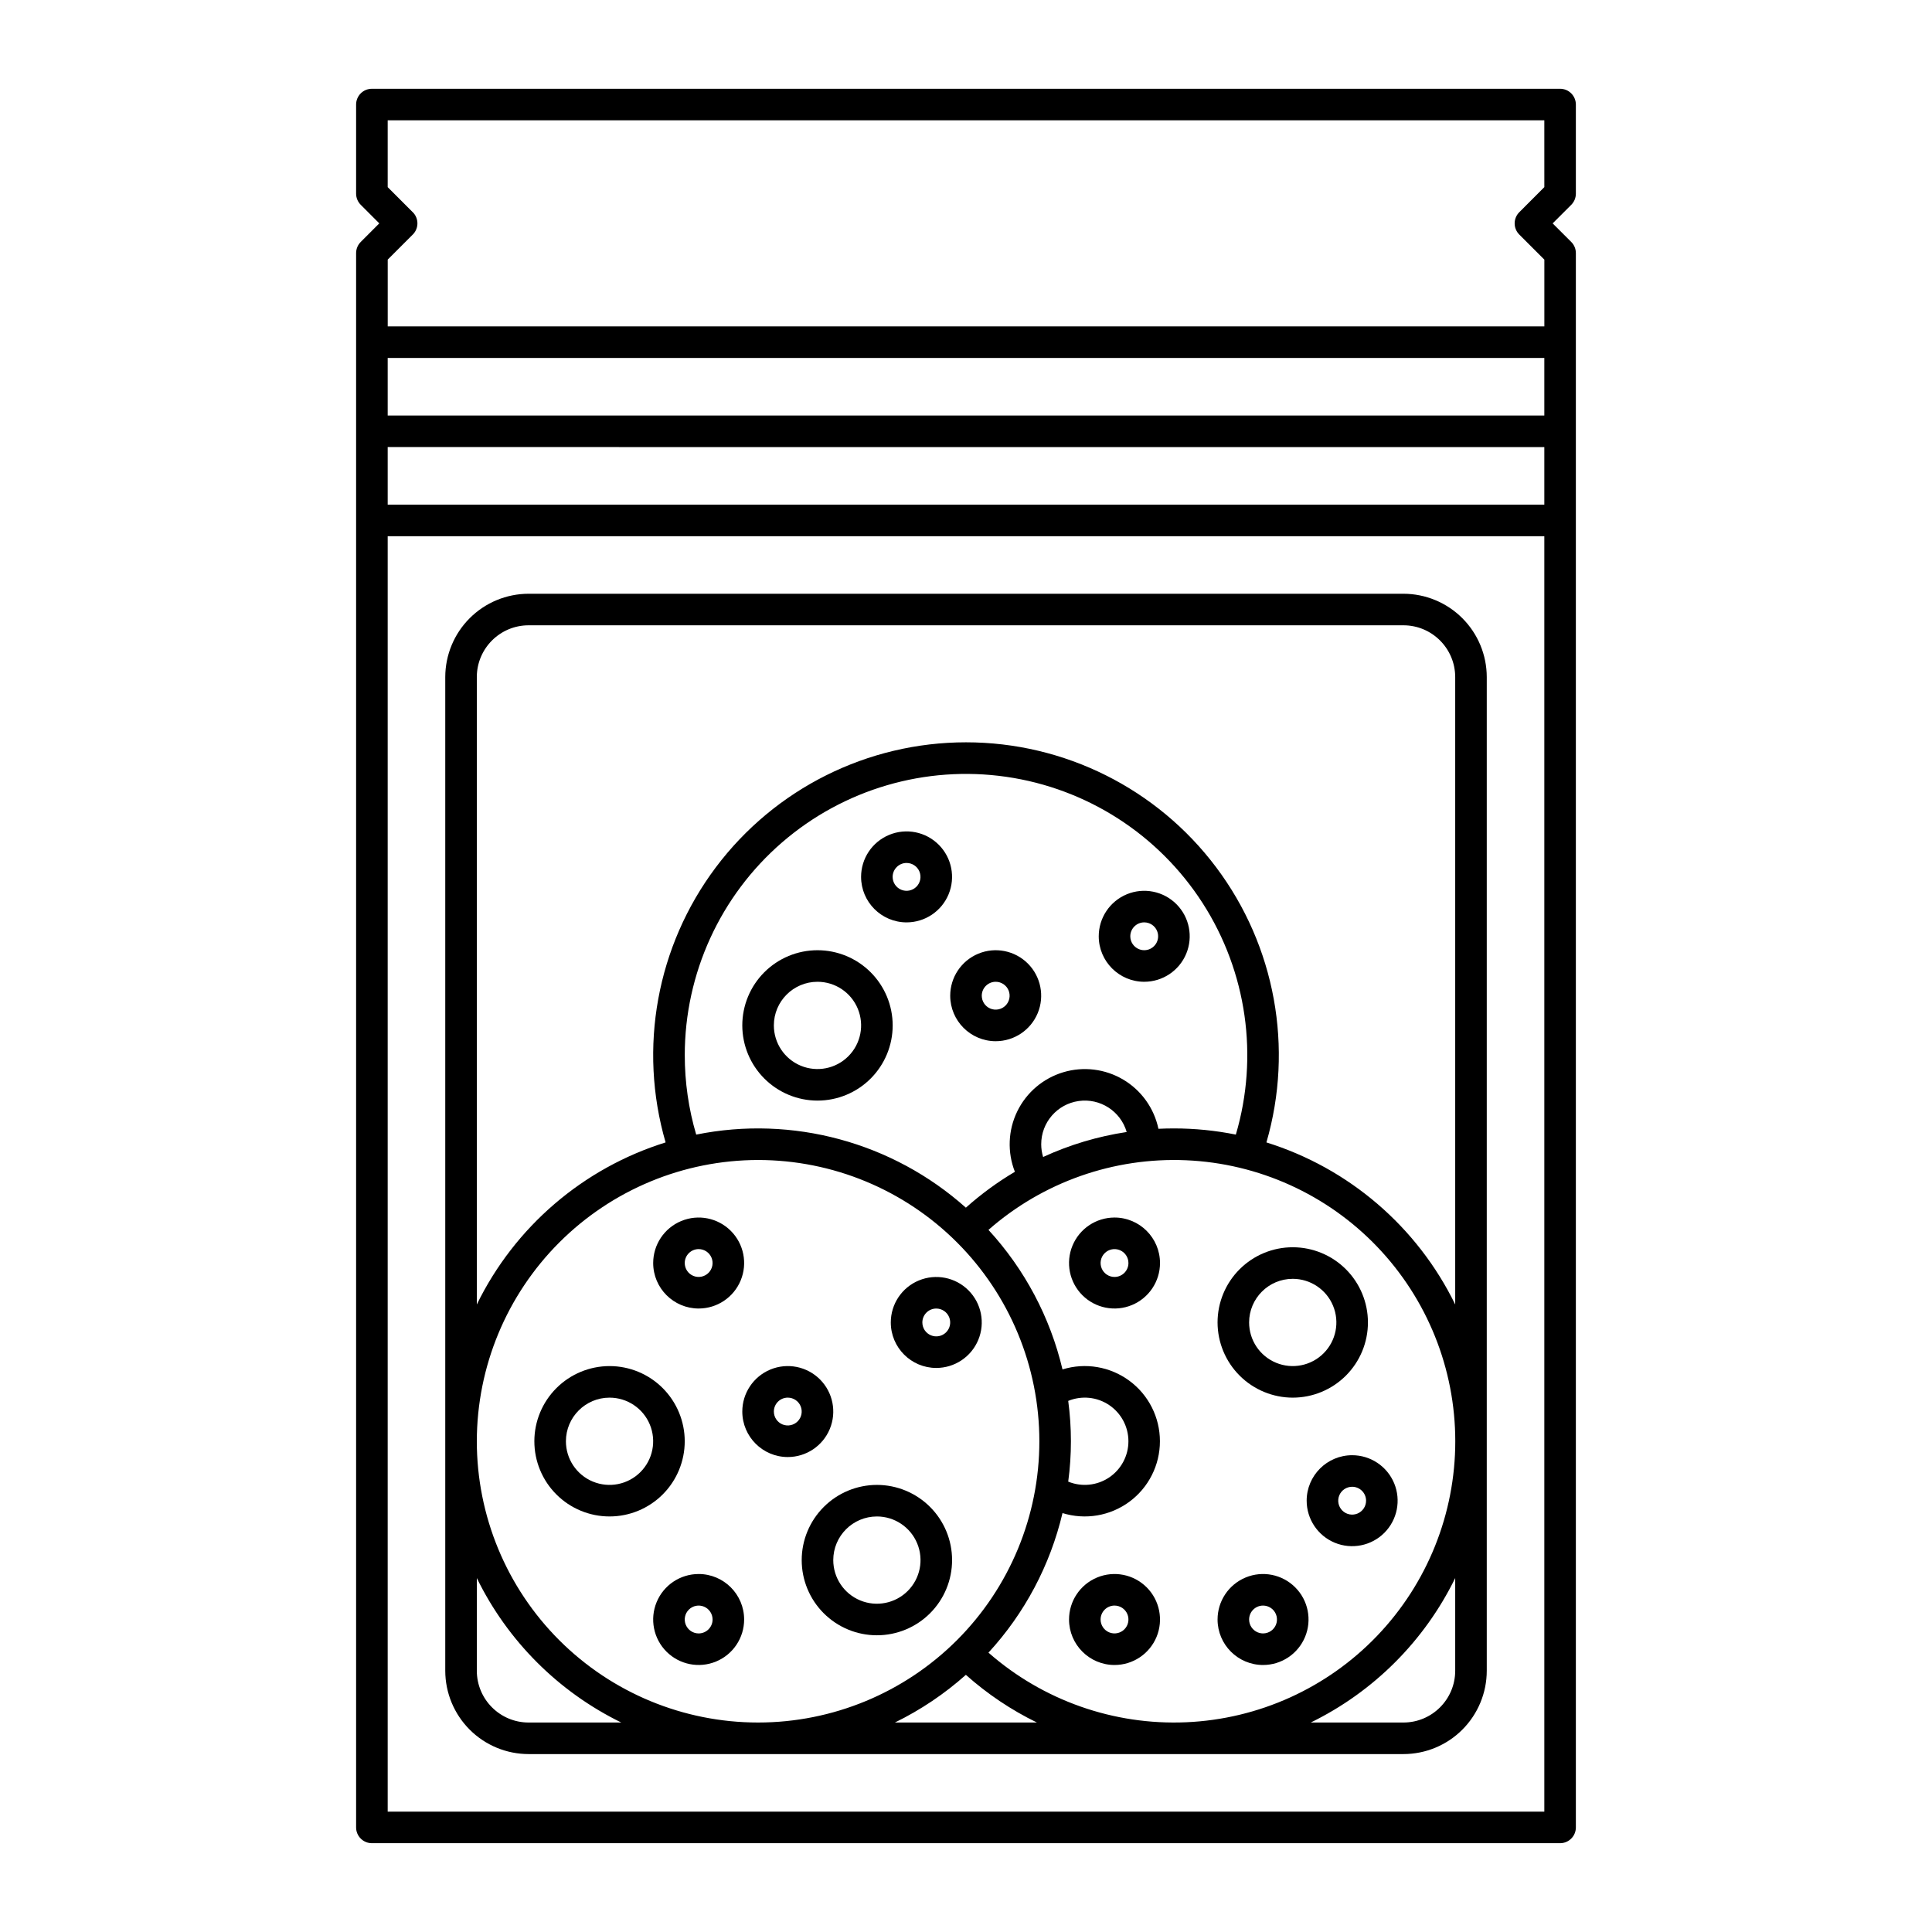 <?xml version="1.0" encoding="UTF-8"?>
<!-- Uploaded to: ICON Repo, www.iconrepo.com, Generator: ICON Repo Mixer Tools -->
<svg fill="#000000" width="800px" height="800px" version="1.1" viewBox="144 144 512 512" xmlns="http://www.w3.org/2000/svg">
 <g>
  <path d="m561.62 195.32v-23.613c0-2.312-1.871-4.184-4.184-4.184h-314.88c-2.309 0-4.184 1.871-4.184 4.184v23.613c0.004 1.113 0.445 2.176 1.23 2.957l4.91 4.918-4.91 4.918c-0.785 0.781-1.227 1.844-1.23 2.953v417.22c0 2.309 1.875 4.18 4.184 4.18h314.88c2.312 0 4.184-1.871 4.184-4.18v-417.22c0-1.109-0.441-2.168-1.227-2.953l-4.922-4.914 4.922-4.914c0.785-0.785 1.227-1.852 1.227-2.965zm-308.23 4.922-6.648-6.652v-17.703h306.52l0.004 17.703-6.644 6.652c-0.781 0.785-1.223 1.848-1.223 2.957s0.441 2.172 1.223 2.957l6.648 6.648v17.695h-306.52v-17.703l6.648-6.648v0.004c1.629-1.633 1.629-4.277 0-5.91zm-6.648 53.875v-15.254h306.52v15.254zm306.52 8.363v15.254l-306.52-0.004v-15.254zm-306.52 361.62v-338h306.52v338z"/>
  <path d="m329.15 490.77c4.879 0 9.273-2.938 11.137-7.441 1.867-4.504 0.836-9.688-2.613-13.137-3.445-3.449-8.629-4.481-13.133-2.613-4.508 1.867-7.441 6.262-7.441 11.137 0.004 6.656 5.398 12.047 12.051 12.055zm0-15.742v-0.004c1.496 0 2.84 0.902 3.41 2.281 0.57 1.375 0.258 2.965-0.801 4.019-1.055 1.055-2.641 1.371-4.019 0.801-1.379-0.57-2.277-1.918-2.277-3.41 0-2.035 1.652-3.688 3.688-3.691z"/>
  <path d="m285.61 525.95c0 5.285 2.098 10.355 5.836 14.09 3.734 3.738 8.805 5.836 14.09 5.836s10.352-2.098 14.09-5.836c3.734-3.734 5.836-8.805 5.836-14.09 0-5.281-2.102-10.352-5.836-14.09-3.738-3.734-8.805-5.836-14.09-5.836-5.285 0.008-10.348 2.109-14.086 5.844-3.734 3.734-5.836 8.801-5.84 14.082zm19.926-11.559c4.676 0 8.891 2.816 10.68 7.137 1.789 4.32 0.801 9.293-2.504 12.598-3.309 3.309-8.281 4.297-12.602 2.508-4.32-1.789-7.137-6.004-7.137-10.684 0.008-6.383 5.18-11.555 11.562-11.559z"/>
  <path d="m356.46 557.44c0 5.285 2.098 10.355 5.836 14.09 3.738 3.738 8.805 5.836 14.09 5.836 5.285 0 10.352-2.098 14.09-5.836 3.738-3.734 5.836-8.805 5.836-14.09s-2.098-10.352-5.836-14.09c-3.738-3.734-8.805-5.836-14.09-5.836-5.285 0.008-10.348 2.109-14.082 5.844-3.738 3.734-5.84 8.801-5.844 14.082zm19.926-11.562c4.676 0 8.891 2.82 10.68 7.141 1.793 4.32 0.801 9.293-2.504 12.598-3.309 3.309-8.281 4.297-12.602 2.508-4.32-1.789-7.137-6.004-7.137-10.684 0.008-6.383 5.18-11.555 11.562-11.562z"/>
  <path d="m352.77 530.13c4.875 0 9.273-2.938 11.137-7.441 1.867-4.504 0.836-9.688-2.613-13.137-3.445-3.445-8.633-4.477-13.137-2.613-4.504 1.867-7.441 6.262-7.441 11.137 0.008 6.656 5.402 12.047 12.055 12.055zm0-15.742c1.492 0 2.84 0.898 3.41 2.277 0.57 1.379 0.254 2.965-0.801 4.019s-2.641 1.371-4.019 0.801c-1.379-0.57-2.277-1.918-2.277-3.41 0-2.035 1.652-3.688 3.688-3.688z"/>
  <path d="m329.15 561.13c-4.875 0-9.27 2.938-11.133 7.441-1.867 4.504-0.836 9.688 2.609 13.137 3.449 3.445 8.633 4.477 13.137 2.613 4.504-1.867 7.441-6.262 7.441-11.137-0.004-6.656-5.398-12.047-12.055-12.055zm0 15.742v0.004c-1.492 0-2.836-0.902-3.406-2.281-0.57-1.379-0.258-2.965 0.801-4.019 1.055-1.055 2.641-1.371 4.019-0.801 1.379 0.57 2.277 1.918 2.277 3.41 0 2.035-1.652 3.688-3.691 3.691z"/>
  <path d="m392.12 506.52c4.875 0 9.273-2.938 11.137-7.441 1.867-4.504 0.836-9.688-2.613-13.137-3.445-3.445-8.629-4.477-13.137-2.609-4.504 1.863-7.438 6.258-7.438 11.133 0.004 6.656 5.398 12.051 12.051 12.055zm0-15.742c1.492 0 2.84 0.898 3.41 2.277 0.57 1.379 0.258 2.965-0.801 4.019-1.055 1.059-2.641 1.371-4.019 0.801-1.379-0.57-2.277-1.914-2.277-3.41 0-2.035 1.652-3.688 3.688-3.688z"/>
  <path d="m384.25 388.44c4.875 0 9.27-2.938 11.137-7.441s0.836-9.691-2.613-13.137c-3.445-3.449-8.633-4.481-13.137-2.613-4.504 1.867-7.441 6.262-7.441 11.137 0.008 6.652 5.402 12.047 12.055 12.055zm0-15.742v-0.004c1.492 0 2.84 0.898 3.41 2.277 0.57 1.379 0.254 2.969-0.801 4.023-1.055 1.055-2.641 1.371-4.019 0.801-1.379-0.574-2.281-1.918-2.281-3.41 0.004-2.039 1.656-3.688 3.691-3.691z"/>
  <path d="m360.64 435.67c5.285 0 10.355-2.098 14.09-5.836 3.738-3.738 5.84-8.805 5.84-14.09 0-5.285-2.102-10.352-5.84-14.09-3.734-3.738-8.805-5.836-14.09-5.836-5.281 0-10.352 2.098-14.09 5.836-3.734 3.738-5.836 8.805-5.836 14.09 0.008 5.285 2.109 10.348 5.844 14.082 3.734 3.738 8.801 5.84 14.082 5.844zm0-31.488c4.68 0 8.895 2.816 10.684 7.137 1.789 4.32 0.801 9.297-2.508 12.602-3.305 3.309-8.277 4.297-12.598 2.508-4.32-1.789-7.137-6.008-7.137-10.684 0.004-6.383 5.176-11.555 11.559-11.562z"/>
  <path d="m407.87 419.93c4.875 0 9.27-2.938 11.137-7.441 1.863-4.504 0.832-9.691-2.613-13.137-3.449-3.449-8.633-4.481-13.137-2.613-4.504 1.867-7.441 6.262-7.441 11.137 0.008 6.652 5.398 12.047 12.055 12.055zm0-15.742v-0.004c1.492 0 2.836 0.898 3.41 2.277 0.57 1.379 0.254 2.969-0.801 4.023-1.055 1.055-2.644 1.371-4.023 0.801-1.379-0.574-2.277-1.918-2.277-3.41 0.004-2.039 1.652-3.688 3.691-3.691z"/>
  <path d="m447.23 404.18c4.875 0 9.27-2.938 11.137-7.441 1.867-4.504 0.836-9.688-2.613-13.137-3.445-3.445-8.633-4.477-13.137-2.613-4.504 1.867-7.441 6.262-7.441 11.137 0.008 6.656 5.402 12.047 12.055 12.055zm0-15.742c1.492 0 2.84 0.898 3.41 2.277s0.254 2.965-0.801 4.019c-1.055 1.059-2.641 1.371-4.019 0.801-1.379-0.57-2.281-1.918-2.281-3.41 0.004-2.035 1.656-3.688 3.691-3.688z"/>
  <path d="m439.36 585.24c4.875 0 9.27-2.938 11.137-7.441 1.863-4.504 0.832-9.691-2.613-13.137-3.449-3.449-8.633-4.481-13.137-2.613s-7.441 6.262-7.441 11.137c0.008 6.652 5.398 12.047 12.055 12.055zm0-15.742v-0.004c1.492 0 2.836 0.898 3.41 2.277 0.57 1.379 0.254 2.969-0.801 4.023-1.055 1.055-2.644 1.371-4.023 0.801-1.379-0.574-2.277-1.918-2.277-3.41 0.004-2.039 1.652-3.688 3.691-3.691z"/>
  <path d="m486.59 514.39c5.285 0 10.355-2.102 14.09-5.84 3.738-3.734 5.836-8.805 5.836-14.09 0-5.281-2.098-10.352-5.836-14.09-3.734-3.734-8.805-5.836-14.09-5.836s-10.352 2.102-14.09 5.836c-3.734 3.738-5.836 8.809-5.836 14.09 0.008 5.285 2.109 10.348 5.844 14.086 3.734 3.734 8.801 5.836 14.082 5.844zm0-31.488c4.676 0 8.895 2.816 10.684 7.137 1.789 4.32 0.801 9.293-2.508 12.598-3.305 3.309-8.277 4.297-12.598 2.508-4.32-1.789-7.141-6.004-7.141-10.684 0.008-6.379 5.18-11.555 11.562-11.559z"/>
  <path d="m490.28 541.7c0 4.875 2.938 9.27 7.441 11.137 4.504 1.863 9.688 0.832 13.137-2.613 3.445-3.449 4.477-8.633 2.613-13.137-1.867-4.504-6.262-7.441-11.137-7.441-6.656 0.008-12.047 5.398-12.055 12.055zm15.742 0c0 1.492-0.898 2.836-2.277 3.41-1.379 0.57-2.965 0.254-4.019-0.801-1.055-1.055-1.371-2.644-0.801-4.023 0.57-1.379 1.918-2.277 3.41-2.277 2.035 0.004 3.688 1.652 3.688 3.691z"/>
  <path d="m439.36 466.66c-4.875 0-9.273 2.938-11.137 7.441-1.867 4.504-0.836 9.688 2.613 13.137 3.445 3.449 8.633 4.481 13.137 2.613 4.504-1.867 7.441-6.262 7.441-11.137-0.008-6.656-5.402-12.047-12.055-12.055zm0 15.742v0.004c-1.492 0-2.84-0.902-3.41-2.281-0.57-1.375-0.254-2.965 0.801-4.019s2.641-1.371 4.019-0.801c1.379 0.57 2.277 1.918 2.277 3.41 0 2.035-1.652 3.688-3.688 3.691z"/>
  <path d="m478.72 585.24c4.875 0 9.27-2.938 11.137-7.441 1.867-4.504 0.836-9.691-2.613-13.137-3.449-3.449-8.633-4.481-13.137-2.613-4.504 1.867-7.441 6.262-7.441 11.137 0.008 6.652 5.398 12.047 12.055 12.055zm0-15.742v-0.004c1.492 0 2.84 0.898 3.41 2.277 0.57 1.379 0.254 2.969-0.801 4.023-1.055 1.055-2.644 1.371-4.019 0.801-1.379-0.574-2.281-1.918-2.281-3.41 0.004-2.039 1.656-3.688 3.691-3.691z"/>
  <path d="m515.93 301.35h-231.85c-5.856 0.008-11.469 2.336-15.605 6.477-4.141 4.137-6.469 9.75-6.477 15.605v263.34c0.008 5.852 2.336 11.465 6.477 15.605 4.137 4.141 9.75 6.469 15.605 6.473h231.85c5.852-0.004 11.465-2.332 15.605-6.473 4.137-4.141 6.469-9.754 6.473-15.605v-263.34c-0.004-5.856-2.336-11.469-6.473-15.605-4.141-4.141-9.754-6.469-15.605-6.477zm-190.46 122.26c0.004-21.621 9.402-42.176 25.746-56.328 16.348-14.152 38.035-20.512 59.434-17.422 21.402 3.086 40.406 15.316 52.086 33.512 11.68 18.195 14.883 40.566 8.777 61.309-5.398-1.086-10.895-1.637-16.402-1.637-1.379 0-2.75 0.031-4.113 0.098v0.004c-1.148-5.457-4.527-10.184-9.316-13.031-4.793-2.848-10.559-3.559-15.898-1.961-5.34 1.602-9.766 5.363-12.203 10.375-2.438 5.016-2.664 10.82-0.625 16.008-4.629 2.742-8.977 5.926-12.988 9.508-19.445-17.348-45.926-24.52-71.469-19.363-2.016-6.844-3.035-13.938-3.027-21.07zm101.62 91.641c3.566-1.461 7.629-1.055 10.832 1.094 3.199 2.148 5.121 5.75 5.121 9.602 0 3.856-1.922 7.457-5.121 9.605-3.203 2.144-7.266 2.555-10.832 1.094 0.953-7.102 0.953-14.293 0-21.395zm-1.516 29.73v0.004c6.047 1.867 12.621 0.758 17.715-3 5.094-3.754 8.102-9.707 8.102-16.039 0-6.328-3.008-12.281-8.102-16.035-5.094-3.758-11.668-4.871-17.715-3-3.266-13.805-10.02-26.539-19.621-36.98 14.434-12.672 33.207-19.281 52.398-18.449 19.191 0.828 37.324 9.039 50.609 22.914s20.703 32.344 20.703 51.551c0 19.211-7.418 37.68-20.703 51.555s-31.418 22.082-50.609 22.914-37.965-5.777-52.398-18.449c9.602-10.441 16.355-23.176 19.621-36.98zm-5.641-97.754c-0.004-5.754 4.227-10.633 9.922-11.445 5.695-0.812 11.121 2.688 12.73 8.211-7.656 1.152-15.113 3.383-22.148 6.621-0.336-1.098-0.504-2.238-0.504-3.387zm-75.031 4.184c19.77 0 38.727 7.852 52.707 21.832 13.977 13.977 21.832 32.938 21.832 52.703 0 19.77-7.856 38.73-21.832 52.707-13.98 13.98-32.938 21.832-52.707 21.832s-38.727-7.852-52.707-21.832c-13.977-13.977-21.832-32.938-21.832-52.707 0.023-19.762 7.883-38.707 21.855-52.68 13.977-13.973 32.922-21.836 52.684-21.855zm-60.82 149.08v-0.004c-7.574-0.008-13.711-6.144-13.719-13.715v-24.57c8.152 16.664 21.621 30.137 38.285 38.285zm97.074 0v-0.004c6.816-3.332 13.148-7.586 18.812-12.637 5.668 5.055 12.004 9.309 18.832 12.637zm148.49-13.719c-0.008 7.57-6.144 13.707-13.715 13.715h-24.57c16.664-8.148 30.133-21.621 38.285-38.285zm-50.031-140.02c7.273-25.043 2.344-52.051-13.316-72.906-15.656-20.855-40.215-33.125-66.293-33.125-26.082 0-50.637 12.27-66.297 33.125s-20.59 47.863-13.316 72.906c-21.871 6.824-39.969 22.359-50.031 42.949v-166.27c0.008-7.574 6.144-13.711 13.719-13.719h231.85c7.57 0.008 13.707 6.144 13.715 13.719v166.27c-10.062-20.59-28.156-36.125-50.031-42.949z"/>
 </g>
</svg>